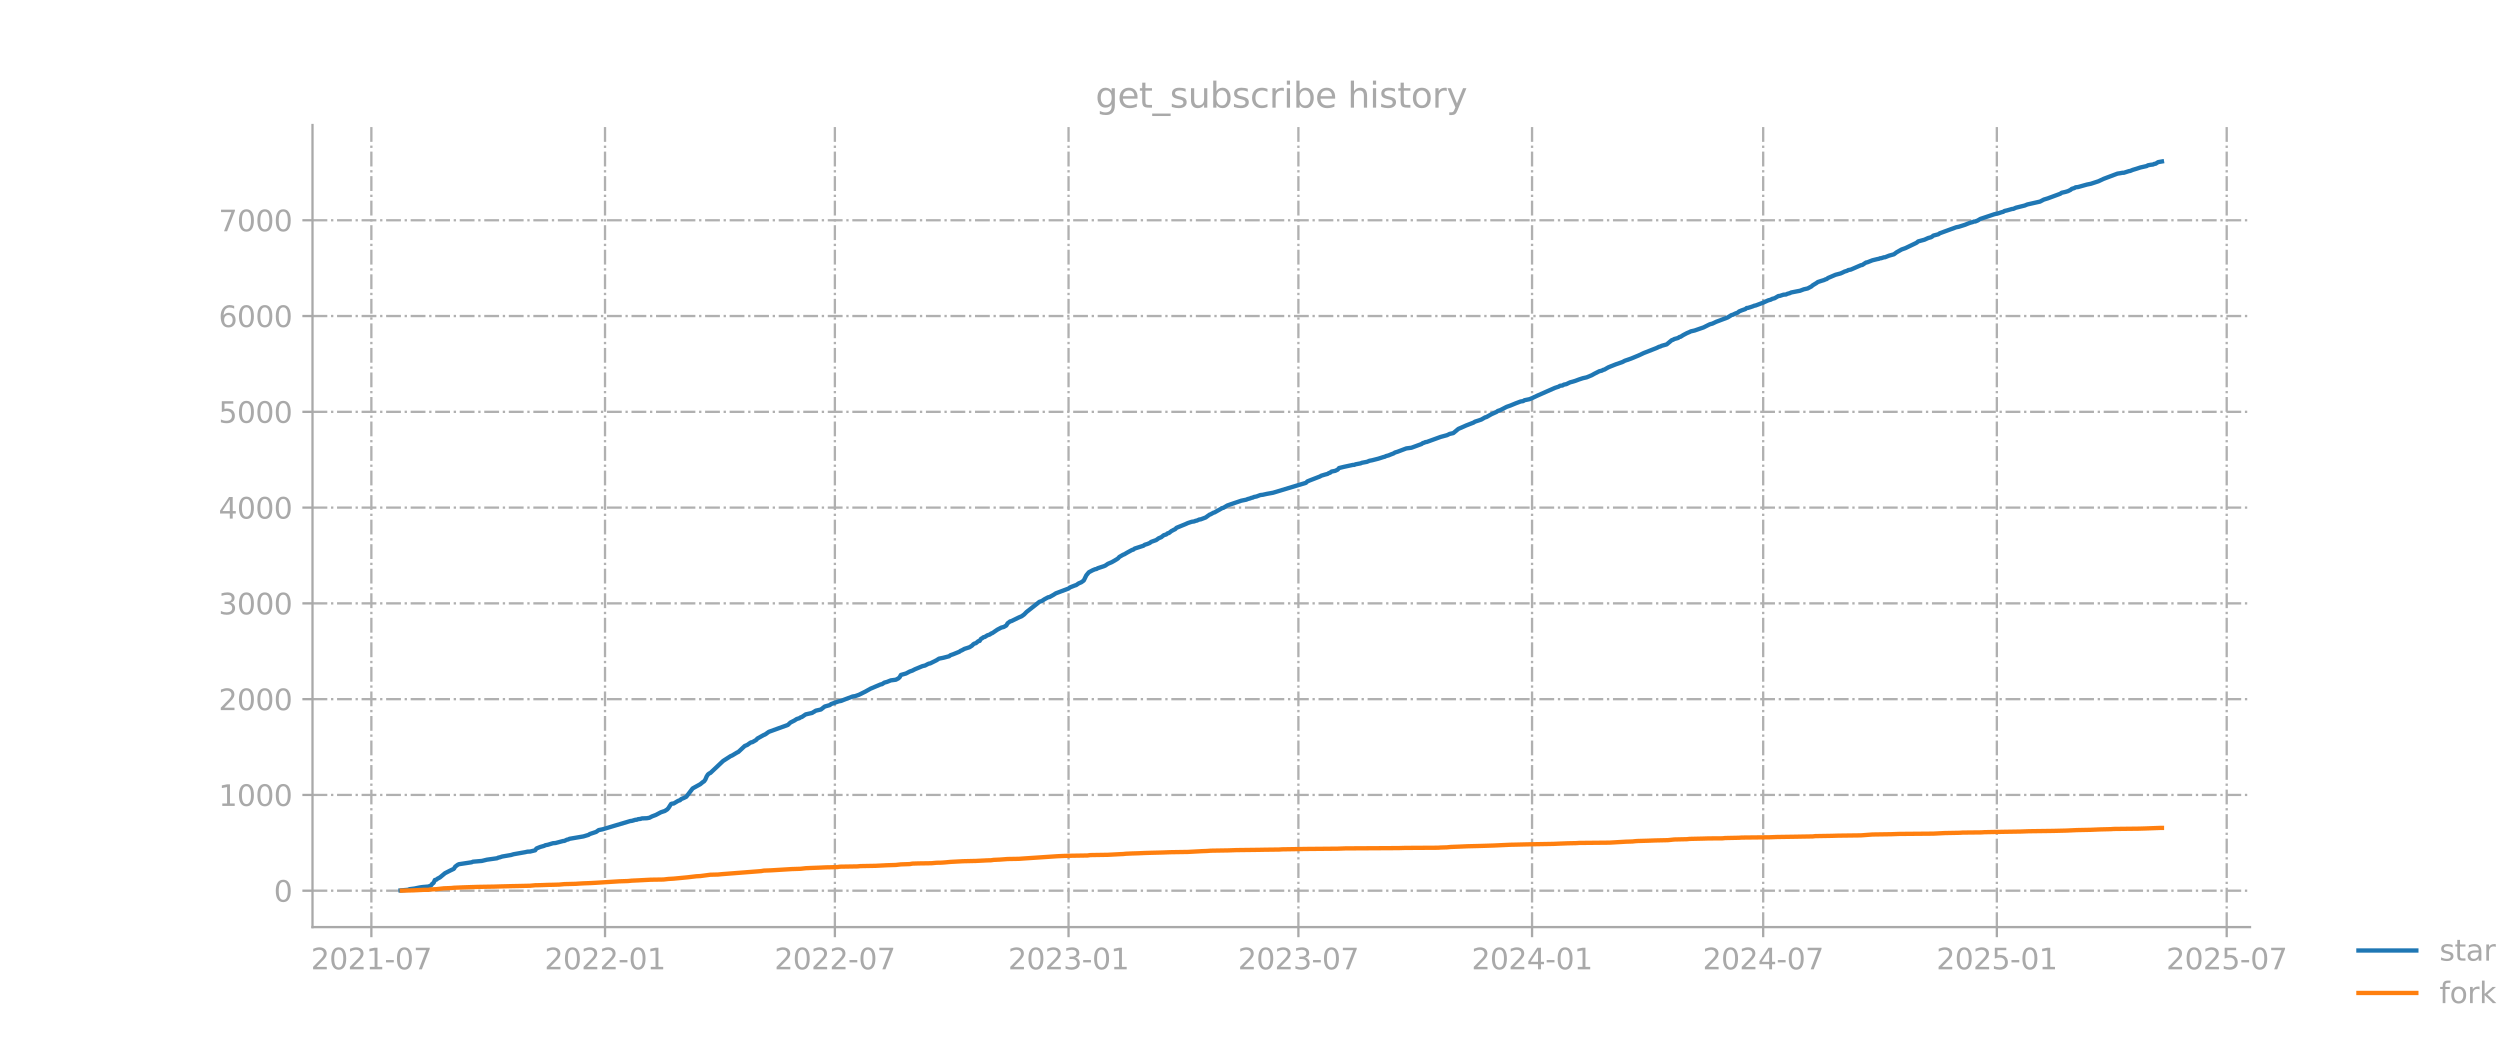 <?xml version="1.0" encoding="utf-8" standalone="no"?>
<!DOCTYPE svg PUBLIC "-//W3C//DTD SVG 1.1//EN"
  "http://www.w3.org/Graphics/SVG/1.1/DTD/svg11.dtd">
<svg xmlns:xlink="http://www.w3.org/1999/xlink" width="864pt" height="360pt" viewBox="0 0 864 360" xmlns="http://www.w3.org/2000/svg" version="1.1">
 <defs>
  <style type="text/css">*{stroke-linejoin: round; stroke-linecap: butt}</style>
 </defs>
 <g id="figure_1">
  <g id="patch_1">
   <path d="M 0 360 
L 864 360 
L 864 0 
L 0 0 
L 0 360 
z
" style="fill: none; opacity: 0"/>
  </g>
  <g id="axes_1">
   <g id="patch_2">
    <path d="M 108 320.4 
L 777.6 320.4 
L 777.6 43.2 
L 108 43.2 
L 108 320.4 
z
" style="fill: none; opacity: 0"/>
   </g>
   <g id="matplotlib.axis_1">
    <g id="xtick_1">
     <g id="line2d_1">
      <path d="M 128.342 320.4 
L 128.342 43.2 
" clip-path="url(#p9cd0c060b1)" style="fill: none; stroke-dasharray: 5.12,1.28,0.8,1.28; stroke-dashoffset: 0; stroke: #b0b0b0; stroke-width: 0.8"/>
     </g>
     <g id="line2d_2">
      <defs>
       <path id="m8b31030c8d" d="M 0 0 
L 0 3.5 
" style="stroke: #a9a9a9; stroke-width: 0.8"/>
      </defs>
      <g>
       <use xlink:href="#m8b31030c8d" x="128.342" y="320.4" style="fill: #a9a9a9; stroke: #a9a9a9; stroke-width: 0.8"/>
      </g>
     </g>
     <g id="text_1">
      <!-- 2021-07 -->
      <g style="fill: #a9a9a9" transform="translate(107.451 334.998) scale(0.1 -0.1)">
       <defs>
        <path id="DejaVuSans-32" d="M 1228 531 
L 3431 531 
L 3431 0 
L 469 0 
L 469 531 
Q 828 903 1448 1529 
Q 2069 2156 2228 2338 
Q 2531 2678 2651 2914 
Q 2772 3150 2772 3378 
Q 2772 3750 2511 3984 
Q 2250 4219 1831 4219 
Q 1534 4219 1204 4116 
Q 875 4013 500 3803 
L 500 4441 
Q 881 4594 1212 4672 
Q 1544 4750 1819 4750 
Q 2544 4750 2975 4387 
Q 3406 4025 3406 3419 
Q 3406 3131 3298 2873 
Q 3191 2616 2906 2266 
Q 2828 2175 2409 1742 
Q 1991 1309 1228 531 
z
" transform="scale(0.016)"/>
        <path id="DejaVuSans-30" d="M 2034 4250 
Q 1547 4250 1301 3770 
Q 1056 3291 1056 2328 
Q 1056 1369 1301 889 
Q 1547 409 2034 409 
Q 2525 409 2770 889 
Q 3016 1369 3016 2328 
Q 3016 3291 2770 3770 
Q 2525 4250 2034 4250 
z
M 2034 4750 
Q 2819 4750 3233 4129 
Q 3647 3509 3647 2328 
Q 3647 1150 3233 529 
Q 2819 -91 2034 -91 
Q 1250 -91 836 529 
Q 422 1150 422 2328 
Q 422 3509 836 4129 
Q 1250 4750 2034 4750 
z
" transform="scale(0.016)"/>
        <path id="DejaVuSans-31" d="M 794 531 
L 1825 531 
L 1825 4091 
L 703 3866 
L 703 4441 
L 1819 4666 
L 2450 4666 
L 2450 531 
L 3481 531 
L 3481 0 
L 794 0 
L 794 531 
z
" transform="scale(0.016)"/>
        <path id="DejaVuSans-2d" d="M 313 2009 
L 1997 2009 
L 1997 1497 
L 313 1497 
L 313 2009 
z
" transform="scale(0.016)"/>
        <path id="DejaVuSans-37" d="M 525 4666 
L 3525 4666 
L 3525 4397 
L 1831 0 
L 1172 0 
L 2766 4134 
L 525 4134 
L 525 4666 
z
" transform="scale(0.016)"/>
       </defs>
       <use xlink:href="#DejaVuSans-32"/>
       <use xlink:href="#DejaVuSans-30" transform="translate(63.623 0)"/>
       <use xlink:href="#DejaVuSans-32" transform="translate(127.246 0)"/>
       <use xlink:href="#DejaVuSans-31" transform="translate(190.869 0)"/>
       <use xlink:href="#DejaVuSans-2d" transform="translate(254.492 0)"/>
       <use xlink:href="#DejaVuSans-30" transform="translate(290.576 0)"/>
       <use xlink:href="#DejaVuSans-37" transform="translate(354.199 0)"/>
      </g>
     </g>
    </g>
    <g id="xtick_2">
     <g id="line2d_3">
      <path d="M 209.096 320.4 
L 209.096 43.2 
" clip-path="url(#p9cd0c060b1)" style="fill: none; stroke-dasharray: 5.12,1.28,0.8,1.28; stroke-dashoffset: 0; stroke: #b0b0b0; stroke-width: 0.8"/>
     </g>
     <g id="line2d_4">
      <g>
       <use xlink:href="#m8b31030c8d" x="209.096" y="320.4" style="fill: #a9a9a9; stroke: #a9a9a9; stroke-width: 0.8"/>
      </g>
     </g>
     <g id="text_2">
      <!-- 2022-01 -->
      <g style="fill: #a9a9a9" transform="translate(188.205 334.998) scale(0.1 -0.1)">
       <use xlink:href="#DejaVuSans-32"/>
       <use xlink:href="#DejaVuSans-30" transform="translate(63.623 0)"/>
       <use xlink:href="#DejaVuSans-32" transform="translate(127.246 0)"/>
       <use xlink:href="#DejaVuSans-32" transform="translate(190.869 0)"/>
       <use xlink:href="#DejaVuSans-2d" transform="translate(254.492 0)"/>
       <use xlink:href="#DejaVuSans-30" transform="translate(290.576 0)"/>
       <use xlink:href="#DejaVuSans-31" transform="translate(354.199 0)"/>
      </g>
     </g>
    </g>
    <g id="xtick_3">
     <g id="line2d_5">
      <path d="M 288.533 320.4 
L 288.533 43.2 
" clip-path="url(#p9cd0c060b1)" style="fill: none; stroke-dasharray: 5.12,1.28,0.8,1.28; stroke-dashoffset: 0; stroke: #b0b0b0; stroke-width: 0.8"/>
     </g>
     <g id="line2d_6">
      <g>
       <use xlink:href="#m8b31030c8d" x="288.533" y="320.4" style="fill: #a9a9a9; stroke: #a9a9a9; stroke-width: 0.8"/>
      </g>
     </g>
     <g id="text_3">
      <!-- 2022-07 -->
      <g style="fill: #a9a9a9" transform="translate(267.642 334.998) scale(0.1 -0.1)">
       <use xlink:href="#DejaVuSans-32"/>
       <use xlink:href="#DejaVuSans-30" transform="translate(63.623 0)"/>
       <use xlink:href="#DejaVuSans-32" transform="translate(127.246 0)"/>
       <use xlink:href="#DejaVuSans-32" transform="translate(190.869 0)"/>
       <use xlink:href="#DejaVuSans-2d" transform="translate(254.492 0)"/>
       <use xlink:href="#DejaVuSans-30" transform="translate(290.576 0)"/>
       <use xlink:href="#DejaVuSans-37" transform="translate(354.199 0)"/>
      </g>
     </g>
    </g>
    <g id="xtick_4">
     <g id="line2d_7">
      <path d="M 369.288 320.4 
L 369.288 43.2 
" clip-path="url(#p9cd0c060b1)" style="fill: none; stroke-dasharray: 5.12,1.28,0.8,1.28; stroke-dashoffset: 0; stroke: #b0b0b0; stroke-width: 0.8"/>
     </g>
     <g id="line2d_8">
      <g>
       <use xlink:href="#m8b31030c8d" x="369.288" y="320.4" style="fill: #a9a9a9; stroke: #a9a9a9; stroke-width: 0.8"/>
      </g>
     </g>
     <g id="text_4">
      <!-- 2023-01 -->
      <g style="fill: #a9a9a9" transform="translate(348.396 334.998) scale(0.1 -0.1)">
       <defs>
        <path id="DejaVuSans-33" d="M 2597 2516 
Q 3050 2419 3304 2112 
Q 3559 1806 3559 1356 
Q 3559 666 3084 287 
Q 2609 -91 1734 -91 
Q 1441 -91 1130 -33 
Q 819 25 488 141 
L 488 750 
Q 750 597 1062 519 
Q 1375 441 1716 441 
Q 2309 441 2620 675 
Q 2931 909 2931 1356 
Q 2931 1769 2642 2001 
Q 2353 2234 1838 2234 
L 1294 2234 
L 1294 2753 
L 1863 2753 
Q 2328 2753 2575 2939 
Q 2822 3125 2822 3475 
Q 2822 3834 2567 4026 
Q 2313 4219 1838 4219 
Q 1578 4219 1281 4162 
Q 984 4106 628 3988 
L 628 4550 
Q 988 4650 1302 4700 
Q 1616 4750 1894 4750 
Q 2613 4750 3031 4423 
Q 3450 4097 3450 3541 
Q 3450 3153 3228 2886 
Q 3006 2619 2597 2516 
z
" transform="scale(0.016)"/>
       </defs>
       <use xlink:href="#DejaVuSans-32"/>
       <use xlink:href="#DejaVuSans-30" transform="translate(63.623 0)"/>
       <use xlink:href="#DejaVuSans-32" transform="translate(127.246 0)"/>
       <use xlink:href="#DejaVuSans-33" transform="translate(190.869 0)"/>
       <use xlink:href="#DejaVuSans-2d" transform="translate(254.492 0)"/>
       <use xlink:href="#DejaVuSans-30" transform="translate(290.576 0)"/>
       <use xlink:href="#DejaVuSans-31" transform="translate(354.199 0)"/>
      </g>
     </g>
    </g>
    <g id="xtick_5">
     <g id="line2d_9">
      <path d="M 448.725 320.4 
L 448.725 43.2 
" clip-path="url(#p9cd0c060b1)" style="fill: none; stroke-dasharray: 5.12,1.28,0.8,1.28; stroke-dashoffset: 0; stroke: #b0b0b0; stroke-width: 0.8"/>
     </g>
     <g id="line2d_10">
      <g>
       <use xlink:href="#m8b31030c8d" x="448.725" y="320.4" style="fill: #a9a9a9; stroke: #a9a9a9; stroke-width: 0.8"/>
      </g>
     </g>
     <g id="text_5">
      <!-- 2023-07 -->
      <g style="fill: #a9a9a9" transform="translate(427.833 334.998) scale(0.1 -0.1)">
       <use xlink:href="#DejaVuSans-32"/>
       <use xlink:href="#DejaVuSans-30" transform="translate(63.623 0)"/>
       <use xlink:href="#DejaVuSans-32" transform="translate(127.246 0)"/>
       <use xlink:href="#DejaVuSans-33" transform="translate(190.869 0)"/>
       <use xlink:href="#DejaVuSans-2d" transform="translate(254.492 0)"/>
       <use xlink:href="#DejaVuSans-30" transform="translate(290.576 0)"/>
       <use xlink:href="#DejaVuSans-37" transform="translate(354.199 0)"/>
      </g>
     </g>
    </g>
    <g id="xtick_6">
     <g id="line2d_11">
      <path d="M 529.479 320.4 
L 529.479 43.2 
" clip-path="url(#p9cd0c060b1)" style="fill: none; stroke-dasharray: 5.12,1.28,0.8,1.28; stroke-dashoffset: 0; stroke: #b0b0b0; stroke-width: 0.8"/>
     </g>
     <g id="line2d_12">
      <g>
       <use xlink:href="#m8b31030c8d" x="529.479" y="320.4" style="fill: #a9a9a9; stroke: #a9a9a9; stroke-width: 0.8"/>
      </g>
     </g>
     <g id="text_6">
      <!-- 2024-01 -->
      <g style="fill: #a9a9a9" transform="translate(508.587 334.998) scale(0.1 -0.1)">
       <defs>
        <path id="DejaVuSans-34" d="M 2419 4116 
L 825 1625 
L 2419 1625 
L 2419 4116 
z
M 2253 4666 
L 3047 4666 
L 3047 1625 
L 3713 1625 
L 3713 1100 
L 3047 1100 
L 3047 0 
L 2419 0 
L 2419 1100 
L 313 1100 
L 313 1709 
L 2253 4666 
z
" transform="scale(0.016)"/>
       </defs>
       <use xlink:href="#DejaVuSans-32"/>
       <use xlink:href="#DejaVuSans-30" transform="translate(63.623 0)"/>
       <use xlink:href="#DejaVuSans-32" transform="translate(127.246 0)"/>
       <use xlink:href="#DejaVuSans-34" transform="translate(190.869 0)"/>
       <use xlink:href="#DejaVuSans-2d" transform="translate(254.492 0)"/>
       <use xlink:href="#DejaVuSans-30" transform="translate(290.576 0)"/>
       <use xlink:href="#DejaVuSans-31" transform="translate(354.199 0)"/>
      </g>
     </g>
    </g>
    <g id="xtick_7">
     <g id="line2d_13">
      <path d="M 609.355 320.4 
L 609.355 43.2 
" clip-path="url(#p9cd0c060b1)" style="fill: none; stroke-dasharray: 5.12,1.28,0.8,1.28; stroke-dashoffset: 0; stroke: #b0b0b0; stroke-width: 0.8"/>
     </g>
     <g id="line2d_14">
      <g>
       <use xlink:href="#m8b31030c8d" x="609.355" y="320.4" style="fill: #a9a9a9; stroke: #a9a9a9; stroke-width: 0.8"/>
      </g>
     </g>
     <g id="text_7">
      <!-- 2024-07 -->
      <g style="fill: #a9a9a9" transform="translate(588.464 334.998) scale(0.1 -0.1)">
       <use xlink:href="#DejaVuSans-32"/>
       <use xlink:href="#DejaVuSans-30" transform="translate(63.623 0)"/>
       <use xlink:href="#DejaVuSans-32" transform="translate(127.246 0)"/>
       <use xlink:href="#DejaVuSans-34" transform="translate(190.869 0)"/>
       <use xlink:href="#DejaVuSans-2d" transform="translate(254.492 0)"/>
       <use xlink:href="#DejaVuSans-30" transform="translate(290.576 0)"/>
       <use xlink:href="#DejaVuSans-37" transform="translate(354.199 0)"/>
      </g>
     </g>
    </g>
    <g id="xtick_8">
     <g id="line2d_15">
      <path d="M 690.109 320.4 
L 690.109 43.2 
" clip-path="url(#p9cd0c060b1)" style="fill: none; stroke-dasharray: 5.12,1.28,0.8,1.28; stroke-dashoffset: 0; stroke: #b0b0b0; stroke-width: 0.8"/>
     </g>
     <g id="line2d_16">
      <g>
       <use xlink:href="#m8b31030c8d" x="690.109" y="320.4" style="fill: #a9a9a9; stroke: #a9a9a9; stroke-width: 0.8"/>
      </g>
     </g>
     <g id="text_8">
      <!-- 2025-01 -->
      <g style="fill: #a9a9a9" transform="translate(669.218 334.998) scale(0.1 -0.1)">
       <defs>
        <path id="DejaVuSans-35" d="M 691 4666 
L 3169 4666 
L 3169 4134 
L 1269 4134 
L 1269 2991 
Q 1406 3038 1543 3061 
Q 1681 3084 1819 3084 
Q 2600 3084 3056 2656 
Q 3513 2228 3513 1497 
Q 3513 744 3044 326 
Q 2575 -91 1722 -91 
Q 1428 -91 1123 -41 
Q 819 9 494 109 
L 494 744 
Q 775 591 1075 516 
Q 1375 441 1709 441 
Q 2250 441 2565 725 
Q 2881 1009 2881 1497 
Q 2881 1984 2565 2268 
Q 2250 2553 1709 2553 
Q 1456 2553 1204 2497 
Q 953 2441 691 2322 
L 691 4666 
z
" transform="scale(0.016)"/>
       </defs>
       <use xlink:href="#DejaVuSans-32"/>
       <use xlink:href="#DejaVuSans-30" transform="translate(63.623 0)"/>
       <use xlink:href="#DejaVuSans-32" transform="translate(127.246 0)"/>
       <use xlink:href="#DejaVuSans-35" transform="translate(190.869 0)"/>
       <use xlink:href="#DejaVuSans-2d" transform="translate(254.492 0)"/>
       <use xlink:href="#DejaVuSans-30" transform="translate(290.576 0)"/>
       <use xlink:href="#DejaVuSans-31" transform="translate(354.199 0)"/>
      </g>
     </g>
    </g>
    <g id="xtick_9">
     <g id="line2d_17">
      <path d="M 769.547 320.4 
L 769.547 43.2 
" clip-path="url(#p9cd0c060b1)" style="fill: none; stroke-dasharray: 5.12,1.28,0.8,1.28; stroke-dashoffset: 0; stroke: #b0b0b0; stroke-width: 0.8"/>
     </g>
     <g id="line2d_18">
      <g>
       <use xlink:href="#m8b31030c8d" x="769.547" y="320.4" style="fill: #a9a9a9; stroke: #a9a9a9; stroke-width: 0.8"/>
      </g>
     </g>
     <g id="text_9">
      <!-- 2025-07 -->
      <g style="fill: #a9a9a9" transform="translate(748.655 334.998) scale(0.1 -0.1)">
       <use xlink:href="#DejaVuSans-32"/>
       <use xlink:href="#DejaVuSans-30" transform="translate(63.623 0)"/>
       <use xlink:href="#DejaVuSans-32" transform="translate(127.246 0)"/>
       <use xlink:href="#DejaVuSans-35" transform="translate(190.869 0)"/>
       <use xlink:href="#DejaVuSans-2d" transform="translate(254.492 0)"/>
       <use xlink:href="#DejaVuSans-30" transform="translate(290.576 0)"/>
       <use xlink:href="#DejaVuSans-37" transform="translate(354.199 0)"/>
      </g>
     </g>
    </g>
   </g>
   <g id="matplotlib.axis_2">
    <g id="ytick_1">
     <g id="line2d_19">
      <path d="M 108 307.833 
L 777.6 307.833 
" clip-path="url(#p9cd0c060b1)" style="fill: none; stroke-dasharray: 5.12,1.28,0.8,1.28; stroke-dashoffset: 0; stroke: #b0b0b0; stroke-width: 0.8"/>
     </g>
     <g id="line2d_20">
      <defs>
       <path id="mabd24a8a4d" d="M 0 0 
L -3.5 0 
" style="stroke: #a9a9a9; stroke-width: 0.8"/>
      </defs>
      <g>
       <use xlink:href="#mabd24a8a4d" x="108" y="307.833" style="fill: #a9a9a9; stroke: #a9a9a9; stroke-width: 0.8"/>
      </g>
     </g>
     <g id="text_10">
      <!-- 0 -->
      <g style="fill: #a9a9a9" transform="translate(94.638 311.632) scale(0.1 -0.1)">
       <use xlink:href="#DejaVuSans-30"/>
      </g>
     </g>
    </g>
    <g id="ytick_2">
     <g id="line2d_21">
      <path d="M 108 274.732 
L 777.6 274.732 
" clip-path="url(#p9cd0c060b1)" style="fill: none; stroke-dasharray: 5.12,1.28,0.8,1.28; stroke-dashoffset: 0; stroke: #b0b0b0; stroke-width: 0.8"/>
     </g>
     <g id="line2d_22">
      <g>
       <use xlink:href="#mabd24a8a4d" x="108" y="274.732" style="fill: #a9a9a9; stroke: #a9a9a9; stroke-width: 0.8"/>
      </g>
     </g>
     <g id="text_11">
      <!-- 1000 -->
      <g style="fill: #a9a9a9" transform="translate(75.55 278.531) scale(0.1 -0.1)">
       <use xlink:href="#DejaVuSans-31"/>
       <use xlink:href="#DejaVuSans-30" transform="translate(63.623 0)"/>
       <use xlink:href="#DejaVuSans-30" transform="translate(127.246 0)"/>
       <use xlink:href="#DejaVuSans-30" transform="translate(190.869 0)"/>
      </g>
     </g>
    </g>
    <g id="ytick_3">
     <g id="line2d_23">
      <path d="M 108 241.631 
L 777.6 241.631 
" clip-path="url(#p9cd0c060b1)" style="fill: none; stroke-dasharray: 5.12,1.28,0.8,1.28; stroke-dashoffset: 0; stroke: #b0b0b0; stroke-width: 0.8"/>
     </g>
     <g id="line2d_24">
      <g>
       <use xlink:href="#mabd24a8a4d" x="108" y="241.631" style="fill: #a9a9a9; stroke: #a9a9a9; stroke-width: 0.8"/>
      </g>
     </g>
     <g id="text_12">
      <!-- 2000 -->
      <g style="fill: #a9a9a9" transform="translate(75.55 245.43) scale(0.1 -0.1)">
       <use xlink:href="#DejaVuSans-32"/>
       <use xlink:href="#DejaVuSans-30" transform="translate(63.623 0)"/>
       <use xlink:href="#DejaVuSans-30" transform="translate(127.246 0)"/>
       <use xlink:href="#DejaVuSans-30" transform="translate(190.869 0)"/>
      </g>
     </g>
    </g>
    <g id="ytick_4">
     <g id="line2d_25">
      <path d="M 108 208.529 
L 777.6 208.529 
" clip-path="url(#p9cd0c060b1)" style="fill: none; stroke-dasharray: 5.12,1.28,0.8,1.28; stroke-dashoffset: 0; stroke: #b0b0b0; stroke-width: 0.8"/>
     </g>
     <g id="line2d_26">
      <g>
       <use xlink:href="#mabd24a8a4d" x="108" y="208.529" style="fill: #a9a9a9; stroke: #a9a9a9; stroke-width: 0.8"/>
      </g>
     </g>
     <g id="text_13">
      <!-- 3000 -->
      <g style="fill: #a9a9a9" transform="translate(75.55 212.328) scale(0.1 -0.1)">
       <use xlink:href="#DejaVuSans-33"/>
       <use xlink:href="#DejaVuSans-30" transform="translate(63.623 0)"/>
       <use xlink:href="#DejaVuSans-30" transform="translate(127.246 0)"/>
       <use xlink:href="#DejaVuSans-30" transform="translate(190.869 0)"/>
      </g>
     </g>
    </g>
    <g id="ytick_5">
     <g id="line2d_27">
      <path d="M 108 175.428 
L 777.6 175.428 
" clip-path="url(#p9cd0c060b1)" style="fill: none; stroke-dasharray: 5.12,1.28,0.8,1.28; stroke-dashoffset: 0; stroke: #b0b0b0; stroke-width: 0.8"/>
     </g>
     <g id="line2d_28">
      <g>
       <use xlink:href="#mabd24a8a4d" x="108" y="175.428" style="fill: #a9a9a9; stroke: #a9a9a9; stroke-width: 0.8"/>
      </g>
     </g>
     <g id="text_14">
      <!-- 4000 -->
      <g style="fill: #a9a9a9" transform="translate(75.55 179.227) scale(0.1 -0.1)">
       <use xlink:href="#DejaVuSans-34"/>
       <use xlink:href="#DejaVuSans-30" transform="translate(63.623 0)"/>
       <use xlink:href="#DejaVuSans-30" transform="translate(127.246 0)"/>
       <use xlink:href="#DejaVuSans-30" transform="translate(190.869 0)"/>
      </g>
     </g>
    </g>
    <g id="ytick_6">
     <g id="line2d_29">
      <path d="M 108 142.327 
L 777.6 142.327 
" clip-path="url(#p9cd0c060b1)" style="fill: none; stroke-dasharray: 5.12,1.28,0.8,1.28; stroke-dashoffset: 0; stroke: #b0b0b0; stroke-width: 0.8"/>
     </g>
     <g id="line2d_30">
      <g>
       <use xlink:href="#mabd24a8a4d" x="108" y="142.327" style="fill: #a9a9a9; stroke: #a9a9a9; stroke-width: 0.8"/>
      </g>
     </g>
     <g id="text_15">
      <!-- 5000 -->
      <g style="fill: #a9a9a9" transform="translate(75.55 146.126) scale(0.1 -0.1)">
       <use xlink:href="#DejaVuSans-35"/>
       <use xlink:href="#DejaVuSans-30" transform="translate(63.623 0)"/>
       <use xlink:href="#DejaVuSans-30" transform="translate(127.246 0)"/>
       <use xlink:href="#DejaVuSans-30" transform="translate(190.869 0)"/>
      </g>
     </g>
    </g>
    <g id="ytick_7">
     <g id="line2d_31">
      <path d="M 108 109.225 
L 777.6 109.225 
" clip-path="url(#p9cd0c060b1)" style="fill: none; stroke-dasharray: 5.12,1.28,0.8,1.28; stroke-dashoffset: 0; stroke: #b0b0b0; stroke-width: 0.8"/>
     </g>
     <g id="line2d_32">
      <g>
       <use xlink:href="#mabd24a8a4d" x="108" y="109.225" style="fill: #a9a9a9; stroke: #a9a9a9; stroke-width: 0.8"/>
      </g>
     </g>
     <g id="text_16">
      <!-- 6000 -->
      <g style="fill: #a9a9a9" transform="translate(75.55 113.025) scale(0.1 -0.1)">
       <defs>
        <path id="DejaVuSans-36" d="M 2113 2584 
Q 1688 2584 1439 2293 
Q 1191 2003 1191 1497 
Q 1191 994 1439 701 
Q 1688 409 2113 409 
Q 2538 409 2786 701 
Q 3034 994 3034 1497 
Q 3034 2003 2786 2293 
Q 2538 2584 2113 2584 
z
M 3366 4563 
L 3366 3988 
Q 3128 4100 2886 4159 
Q 2644 4219 2406 4219 
Q 1781 4219 1451 3797 
Q 1122 3375 1075 2522 
Q 1259 2794 1537 2939 
Q 1816 3084 2150 3084 
Q 2853 3084 3261 2657 
Q 3669 2231 3669 1497 
Q 3669 778 3244 343 
Q 2819 -91 2113 -91 
Q 1303 -91 875 529 
Q 447 1150 447 2328 
Q 447 3434 972 4092 
Q 1497 4750 2381 4750 
Q 2619 4750 2861 4703 
Q 3103 4656 3366 4563 
z
" transform="scale(0.016)"/>
       </defs>
       <use xlink:href="#DejaVuSans-36"/>
       <use xlink:href="#DejaVuSans-30" transform="translate(63.623 0)"/>
       <use xlink:href="#DejaVuSans-30" transform="translate(127.246 0)"/>
       <use xlink:href="#DejaVuSans-30" transform="translate(190.869 0)"/>
      </g>
     </g>
    </g>
    <g id="ytick_8">
     <g id="line2d_33">
      <path d="M 108 76.124 
L 777.6 76.124 
" clip-path="url(#p9cd0c060b1)" style="fill: none; stroke-dasharray: 5.12,1.28,0.8,1.28; stroke-dashoffset: 0; stroke: #b0b0b0; stroke-width: 0.8"/>
     </g>
     <g id="line2d_34">
      <g>
       <use xlink:href="#mabd24a8a4d" x="108" y="76.124" style="fill: #a9a9a9; stroke: #a9a9a9; stroke-width: 0.8"/>
      </g>
     </g>
     <g id="text_17">
      <!-- 7000 -->
      <g style="fill: #a9a9a9" transform="translate(75.55 79.923) scale(0.1 -0.1)">
       <use xlink:href="#DejaVuSans-37"/>
       <use xlink:href="#DejaVuSans-30" transform="translate(63.623 0)"/>
       <use xlink:href="#DejaVuSans-30" transform="translate(127.246 0)"/>
       <use xlink:href="#DejaVuSans-30" transform="translate(190.869 0)"/>
      </g>
     </g>
    </g>
   </g>
   <g id="line2d_35">
    <path d="M 138.436 307.734 
L 141.07 307.502 
L 141.509 307.303 
L 143.264 307.072 
L 145.02 306.708 
L 145.897 306.575 
L 148.092 306.377 
L 148.969 306.013 
L 149.408 305.417 
L 149.847 305.119 
L 150.286 304.126 
L 150.725 304.06 
L 151.164 303.695 
L 152.042 303.232 
L 153.797 301.776 
L 155.553 300.882 
L 156.869 300.253 
L 157.308 299.525 
L 158.186 298.863 
L 158.625 298.664 
L 163.014 298.002 
L 163.453 297.803 
L 166.525 297.539 
L 168.28 297.108 
L 171.791 296.612 
L 172.23 296.38 
L 172.669 296.314 
L 173.547 296.016 
L 176.619 295.486 
L 177.497 295.222 
L 181.447 294.526 
L 182.324 294.328 
L 183.202 294.295 
L 184.958 293.864 
L 185.397 293.235 
L 186.713 292.706 
L 188.03 292.342 
L 188.469 292.11 
L 189.347 291.944 
L 191.102 291.415 
L 191.98 291.349 
L 192.858 291.117 
L 194.613 290.654 
L 195.052 290.62 
L 195.93 290.19 
L 196.369 290.124 
L 196.807 289.892 
L 201.635 289.065 
L 203.391 288.535 
L 203.83 288.237 
L 206.024 287.509 
L 206.902 286.88 
L 208.218 286.615 
L 217.874 283.735 
L 218.313 283.702 
L 219.629 283.305 
L 220.068 283.305 
L 220.507 283.106 
L 221.385 283.007 
L 221.824 282.842 
L 223.579 282.775 
L 224.457 282.61 
L 225.335 282.147 
L 226.651 281.65 
L 227.529 281.187 
L 228.407 280.723 
L 229.285 280.425 
L 229.724 280.293 
L 230.601 279.73 
L 231.04 279.234 
L 231.918 277.843 
L 232.357 277.711 
L 232.796 277.711 
L 234.112 276.917 
L 234.551 276.685 
L 234.99 276.585 
L 235.429 276.155 
L 236.307 275.791 
L 237.184 275.361 
L 239.379 272.481 
L 242.012 271.024 
L 242.89 270.296 
L 243.329 270.031 
L 243.768 269.403 
L 244.207 268.376 
L 244.645 267.681 
L 245.084 267.317 
L 245.523 267.119 
L 249.034 263.808 
L 249.912 262.981 
L 252.545 261.293 
L 252.984 261.127 
L 254.74 260.068 
L 255.179 259.869 
L 257.373 257.817 
L 258.251 257.453 
L 259.129 256.824 
L 259.567 256.559 
L 260.006 256.493 
L 261.323 255.732 
L 261.762 255.235 
L 263.956 254.01 
L 264.395 253.845 
L 265.712 252.918 
L 272.295 250.535 
L 273.173 249.707 
L 274.489 249.045 
L 275.367 248.483 
L 276.245 248.218 
L 276.684 247.92 
L 277.123 247.787 
L 278.439 246.894 
L 280.634 246.397 
L 281.95 245.603 
L 283.267 245.305 
L 283.706 245.205 
L 285.022 244.179 
L 286.778 243.683 
L 287.217 243.319 
L 289.85 242.392 
L 290.728 242.226 
L 291.606 241.862 
L 294.678 240.704 
L 295.556 240.571 
L 296.872 240.108 
L 299.067 239.016 
L 300.822 238.023 
L 304.333 236.533 
L 304.772 236.467 
L 305.65 235.904 
L 306.528 235.672 
L 307.844 235.143 
L 309.6 234.911 
L 310.478 234.448 
L 310.916 234.05 
L 311.355 233.256 
L 313.111 232.759 
L 314.427 232.064 
L 315.305 231.766 
L 316.183 231.303 
L 318.816 230.211 
L 319.694 230.012 
L 320.572 229.549 
L 321.011 229.35 
L 321.45 229.284 
L 323.644 228.191 
L 324.522 227.629 
L 325.838 227.364 
L 328.033 226.801 
L 328.472 226.437 
L 329.349 226.139 
L 331.544 225.245 
L 331.983 224.914 
L 332.422 224.749 
L 333.299 224.252 
L 335.055 223.69 
L 335.933 223.127 
L 336.371 222.664 
L 336.81 222.399 
L 337.249 222.299 
L 338.127 221.571 
L 338.566 221.505 
L 339.005 220.777 
L 339.444 220.578 
L 339.883 220.214 
L 340.321 220.148 
L 341.199 219.585 
L 342.077 219.287 
L 342.516 218.956 
L 342.955 218.791 
L 344.71 217.599 
L 346.027 216.904 
L 346.905 216.672 
L 347.782 216.176 
L 348.221 215.414 
L 349.099 214.752 
L 349.538 214.653 
L 352.171 213.362 
L 353.049 212.998 
L 353.927 212.369 
L 354.804 211.475 
L 358.754 208.364 
L 359.193 208 
L 360.071 207.702 
L 360.949 207.106 
L 362.265 206.411 
L 362.704 206.345 
L 364.021 205.616 
L 364.899 205.054 
L 369.288 203.399 
L 369.726 203.034 
L 371.482 202.339 
L 371.921 202.207 
L 372.799 201.611 
L 373.676 201.247 
L 374.554 200.618 
L 375.432 198.831 
L 376.31 197.771 
L 377.626 197.076 
L 378.504 196.712 
L 378.943 196.646 
L 379.382 196.381 
L 381.576 195.653 
L 382.015 195.454 
L 382.893 194.858 
L 384.209 194.296 
L 385.087 193.799 
L 385.965 193.27 
L 386.404 192.972 
L 386.843 192.475 
L 388.159 191.714 
L 388.598 191.548 
L 389.476 191.019 
L 391.232 190.059 
L 391.67 189.959 
L 392.109 189.595 
L 395.181 188.602 
L 395.62 188.271 
L 396.498 188.006 
L 397.376 187.642 
L 397.815 187.278 
L 399.57 186.649 
L 400.448 186.02 
L 401.326 185.656 
L 402.204 184.961 
L 403.081 184.696 
L 403.52 184.299 
L 403.959 184.233 
L 404.837 183.538 
L 405.715 183.074 
L 406.153 182.876 
L 406.592 182.412 
L 409.665 181.155 
L 410.542 180.757 
L 411.859 180.327 
L 412.737 180.195 
L 413.176 179.996 
L 413.614 179.93 
L 414.492 179.533 
L 414.931 179.499 
L 416.687 178.837 
L 418.003 177.877 
L 418.442 177.712 
L 419.32 177.215 
L 419.759 177.083 
L 422.392 175.594 
L 422.831 175.494 
L 424.148 174.7 
L 425.464 174.236 
L 426.342 173.938 
L 428.098 173.343 
L 428.975 173.045 
L 430.731 172.681 
L 431.17 172.482 
L 432.047 172.25 
L 432.486 172.052 
L 432.925 171.985 
L 433.364 171.754 
L 434.242 171.588 
L 435.558 171.092 
L 436.436 170.992 
L 437.753 170.695 
L 439.947 170.297 
L 451.358 166.855 
L 451.797 166.391 
L 452.675 166.027 
L 456.186 164.67 
L 456.625 164.405 
L 457.941 164.008 
L 458.819 163.776 
L 459.258 163.478 
L 459.697 163.379 
L 460.136 162.982 
L 461.452 162.717 
L 462.33 162.287 
L 462.769 161.757 
L 464.525 161.327 
L 467.597 160.665 
L 468.036 160.665 
L 468.475 160.466 
L 470.23 160.135 
L 470.669 159.937 
L 472.424 159.606 
L 473.302 159.241 
L 474.18 159.076 
L 476.374 158.513 
L 478.13 157.951 
L 478.569 157.851 
L 479.008 157.62 
L 479.885 157.388 
L 480.763 157.024 
L 481.641 156.693 
L 482.08 156.395 
L 482.958 156.13 
L 486.03 154.971 
L 487.785 154.74 
L 491.296 153.449 
L 491.735 153.118 
L 492.174 153.018 
L 492.613 152.787 
L 493.052 152.754 
L 497.88 150.999 
L 500.074 150.403 
L 500.952 149.973 
L 502.268 149.675 
L 504.024 148.219 
L 505.779 147.457 
L 506.657 147.06 
L 509.29 146.034 
L 509.729 145.736 
L 511.924 145.008 
L 513.24 144.247 
L 513.679 144.147 
L 515.435 143.154 
L 517.19 142.36 
L 517.629 142.029 
L 518.507 141.731 
L 520.701 140.605 
L 522.018 140.142 
L 523.773 139.414 
L 525.09 138.917 
L 525.529 138.752 
L 526.407 138.619 
L 526.846 138.321 
L 528.601 137.957 
L 529.479 137.593 
L 531.234 136.766 
L 537.379 134.051 
L 538.695 133.621 
L 539.134 133.323 
L 540.012 133.224 
L 540.451 132.926 
L 541.329 132.76 
L 542.206 132.33 
L 542.645 132.132 
L 543.523 131.9 
L 544.401 131.635 
L 545.717 131.138 
L 547.034 130.708 
L 548.351 130.41 
L 550.106 129.682 
L 550.984 129.186 
L 552.74 128.292 
L 553.617 128.093 
L 554.056 127.828 
L 554.495 127.729 
L 555.812 126.968 
L 556.689 126.604 
L 558.445 125.908 
L 560.639 125.147 
L 561.517 124.684 
L 563.712 123.922 
L 566.345 122.83 
L 568.1 122.003 
L 572.489 120.281 
L 573.367 119.851 
L 573.806 119.752 
L 574.245 119.52 
L 576 119.023 
L 577.756 117.567 
L 578.195 117.435 
L 578.634 117.17 
L 579.95 116.806 
L 580.389 116.475 
L 580.828 116.375 
L 581.706 115.813 
L 583.022 115.117 
L 583.9 114.753 
L 584.339 114.522 
L 585.656 114.224 
L 587.85 113.462 
L 588.728 113.165 
L 590.044 112.502 
L 590.922 112.072 
L 591.8 111.84 
L 593.117 111.212 
L 597.067 109.722 
L 598.383 108.894 
L 598.822 108.795 
L 599.7 108.365 
L 600.578 108.034 
L 601.016 107.637 
L 601.894 107.272 
L 603.211 106.809 
L 603.65 106.445 
L 604.089 106.412 
L 604.966 106.147 
L 605.844 105.849 
L 606.283 105.651 
L 606.722 105.584 
L 608.039 105.088 
L 609.355 104.591 
L 611.111 103.797 
L 611.988 103.565 
L 612.427 103.3 
L 613.305 103.069 
L 614.622 102.307 
L 615.061 102.274 
L 616.377 101.844 
L 617.255 101.778 
L 617.694 101.546 
L 618.572 101.314 
L 619.011 101.083 
L 621.205 100.652 
L 622.083 100.487 
L 623.399 99.99 
L 624.716 99.692 
L 626.033 98.997 
L 626.471 98.6 
L 627.788 97.806 
L 628.227 97.475 
L 629.544 97.044 
L 630.421 96.779 
L 630.86 96.548 
L 631.299 96.448 
L 631.738 96.084 
L 634.371 94.959 
L 636.127 94.495 
L 637.005 94.098 
L 637.444 93.866 
L 638.321 93.602 
L 638.76 93.337 
L 639.638 93.171 
L 643.149 91.649 
L 643.588 91.582 
L 644.904 90.722 
L 645.343 90.656 
L 647.099 89.961 
L 648.854 89.53 
L 649.293 89.464 
L 649.732 89.265 
L 650.171 89.232 
L 651.049 88.934 
L 651.488 88.901 
L 652.804 88.372 
L 654.56 87.875 
L 655.438 87.213 
L 657.193 86.22 
L 658.51 85.757 
L 662.021 84.068 
L 662.46 83.837 
L 662.899 83.44 
L 665.093 82.844 
L 666.41 82.248 
L 667.287 82.016 
L 667.726 81.784 
L 668.165 81.42 
L 669.921 80.957 
L 670.36 80.626 
L 676.065 78.541 
L 676.943 78.375 
L 679.137 77.68 
L 680.015 77.316 
L 680.893 76.985 
L 681.77 76.753 
L 682.209 76.554 
L 682.648 76.554 
L 683.526 76.19 
L 684.404 75.661 
L 687.476 74.635 
L 689.231 74.039 
L 690.548 73.741 
L 691.865 73.311 
L 692.304 73.211 
L 692.742 72.913 
L 693.62 72.715 
L 695.376 72.218 
L 695.815 72.185 
L 696.692 71.788 
L 699.765 71.027 
L 700.642 70.662 
L 705.031 69.669 
L 706.348 68.974 
L 707.664 68.577 
L 712.053 66.955 
L 712.492 66.624 
L 713.809 66.326 
L 714.686 66.061 
L 715.564 65.631 
L 716.003 65.267 
L 716.881 65.002 
L 717.32 64.737 
L 718.198 64.638 
L 721.27 63.777 
L 722.586 63.513 
L 725.22 62.652 
L 726.975 61.824 
L 731.803 60.004 
L 732.681 59.871 
L 733.558 59.706 
L 733.997 59.706 
L 735.753 59.143 
L 736.192 59.077 
L 737.069 58.713 
L 738.386 58.316 
L 739.703 57.885 
L 741.897 57.389 
L 742.336 57.124 
L 743.214 56.959 
L 744.091 56.859 
L 744.53 56.628 
L 744.969 56.594 
L 745.847 56.032 
L 747.164 55.8 
L 747.164 55.8 
" clip-path="url(#p9cd0c060b1)" style="fill: none; stroke: #1f77b4; stroke-width: 1.5; stroke-linecap: square"/>
   </g>
   <g id="line2d_36">
    <path d="M 138.875 307.8 
L 142.825 307.701 
L 146.336 307.535 
L 148.092 307.535 
L 148.531 307.403 
L 150.725 307.303 
L 153.358 307.006 
L 155.992 306.906 
L 156.869 306.807 
L 159.942 306.675 
L 163.014 306.575 
L 165.208 306.509 
L 170.914 306.41 
L 173.108 306.344 
L 177.058 306.244 
L 178.813 306.211 
L 183.202 306.112 
L 184.958 305.946 
L 186.713 305.913 
L 189.347 305.814 
L 191.102 305.781 
L 193.296 305.715 
L 195.052 305.549 
L 199.002 305.45 
L 199.88 305.384 
L 201.635 305.284 
L 204.268 305.185 
L 206.024 305.086 
L 213.924 304.589 
L 216.996 304.49 
L 218.313 304.357 
L 220.507 304.258 
L 224.896 304.026 
L 229.285 303.96 
L 231.04 303.762 
L 232.796 303.662 
L 237.623 303.199 
L 240.696 302.835 
L 242.012 302.769 
L 245.523 302.305 
L 248.156 302.239 
L 249.473 302.107 
L 250.79 302.007 
L 263.078 301.047 
L 263.956 300.882 
L 266.589 300.783 
L 273.612 300.352 
L 276.684 300.253 
L 278.439 300.054 
L 280.634 299.955 
L 283.267 299.856 
L 285.461 299.756 
L 287.217 299.723 
L 289.411 299.657 
L 290.289 299.525 
L 296.433 299.425 
L 297.311 299.326 
L 302.578 299.227 
L 306.528 299.028 
L 309.6 298.929 
L 311.355 298.73 
L 314.427 298.631 
L 315.305 298.465 
L 317.5 298.399 
L 321.888 298.333 
L 323.644 298.168 
L 325.399 298.134 
L 326.716 298.035 
L 328.472 297.87 
L 332.86 297.638 
L 337.249 297.539 
L 341.199 297.34 
L 342.516 297.307 
L 343.394 297.174 
L 345.588 297.075 
L 346.466 297.009 
L 347.343 296.943 
L 348.221 296.877 
L 352.171 296.81 
L 353.488 296.711 
L 365.338 295.917 
L 367.532 295.817 
L 369.726 295.751 
L 375.871 295.652 
L 376.748 295.519 
L 382.893 295.42 
L 387.282 295.188 
L 388.159 295.155 
L 389.037 295.056 
L 391.232 294.957 
L 393.426 294.891 
L 395.62 294.791 
L 397.815 294.725 
L 401.765 294.626 
L 404.398 294.526 
L 410.542 294.427 
L 415.37 294.162 
L 417.125 294.096 
L 418.442 293.997 
L 424.586 293.897 
L 427.22 293.798 
L 435.12 293.699 
L 436.875 293.666 
L 442.142 293.6 
L 443.019 293.533 
L 449.164 293.434 
L 450.919 293.401 
L 462.33 293.302 
L 464.963 293.202 
L 483.396 293.103 
L 485.591 293.037 
L 497.002 292.971 
L 497.88 292.904 
L 500.074 292.838 
L 501.391 292.706 
L 504.024 292.607 
L 507.096 292.474 
L 511.046 292.375 
L 513.24 292.309 
L 516.312 292.209 
L 519.824 292.044 
L 522.018 291.944 
L 523.773 291.911 
L 527.723 291.812 
L 529.479 291.779 
L 535.184 291.68 
L 536.94 291.647 
L 539.134 291.547 
L 541.768 291.448 
L 544.84 291.382 
L 545.717 291.316 
L 556.251 291.216 
L 561.956 290.885 
L 564.15 290.819 
L 565.028 290.72 
L 565.906 290.654 
L 569.417 290.554 
L 572.05 290.455 
L 576.439 290.356 
L 578.634 290.124 
L 583.022 290.025 
L 583.9 289.925 
L 588.289 289.826 
L 590.483 289.76 
L 595.311 289.727 
L 596.189 289.627 
L 601.016 289.528 
L 601.894 289.462 
L 611.55 289.363 
L 614.183 289.263 
L 620.766 289.164 
L 622.522 289.131 
L 626.471 289.065 
L 627.349 288.965 
L 633.055 288.866 
L 635.249 288.8 
L 643.149 288.701 
L 644.466 288.601 
L 645.782 288.502 
L 647.099 288.403 
L 653.682 288.303 
L 656.315 288.204 
L 668.165 288.105 
L 672.115 287.906 
L 677.382 287.807 
L 678.259 287.741 
L 684.843 287.674 
L 685.72 287.608 
L 690.548 287.509 
L 692.304 287.476 
L 698.448 287.377 
L 701.081 287.277 
L 708.542 287.178 
L 710.298 287.145 
L 714.248 287.046 
L 717.759 286.88 
L 722.586 286.781 
L 725.658 286.648 
L 729.608 286.549 
L 730.486 286.483 
L 739.264 286.383 
L 741.458 286.317 
L 744.091 286.218 
L 746.725 286.119 
L 747.164 286.119 
L 747.164 286.119 
" clip-path="url(#p9cd0c060b1)" style="fill: none; stroke: #ff7f0e; stroke-width: 1.5; stroke-linecap: square"/>
   </g>
   <g id="patch_3">
    <path d="M 108 320.4 
L 108 43.2 
" style="fill: none; stroke: #a9a9a9; stroke-width: 0.8; stroke-linejoin: miter; stroke-linecap: square"/>
   </g>
   <g id="patch_4">
    <path d="M 777.6 320.4 
L 777.6 43.2 
" style="fill: none"/>
   </g>
   <g id="patch_5">
    <path d="M 108 320.4 
L 777.6 320.4 
" style="fill: none; stroke: #a9a9a9; stroke-width: 0.8; stroke-linejoin: miter; stroke-linecap: square"/>
   </g>
   <g id="patch_6">
    <path d="M 108 43.2 
L 777.6 43.2 
" style="fill: none"/>
   </g>
   <g id="text_18">
    <!-- get_subscribe history -->
    <g style="fill: #a9a9a9" transform="translate(378.608 37.2) scale(0.12 -0.12)">
     <defs>
      <path id="DejaVuSans-67" d="M 2906 1791 
Q 2906 2416 2648 2759 
Q 2391 3103 1925 3103 
Q 1463 3103 1205 2759 
Q 947 2416 947 1791 
Q 947 1169 1205 825 
Q 1463 481 1925 481 
Q 2391 481 2648 825 
Q 2906 1169 2906 1791 
z
M 3481 434 
Q 3481 -459 3084 -895 
Q 2688 -1331 1869 -1331 
Q 1566 -1331 1297 -1286 
Q 1028 -1241 775 -1147 
L 775 -588 
Q 1028 -725 1275 -790 
Q 1522 -856 1778 -856 
Q 2344 -856 2625 -561 
Q 2906 -266 2906 331 
L 2906 616 
Q 2728 306 2450 153 
Q 2172 0 1784 0 
Q 1141 0 747 490 
Q 353 981 353 1791 
Q 353 2603 747 3093 
Q 1141 3584 1784 3584 
Q 2172 3584 2450 3431 
Q 2728 3278 2906 2969 
L 2906 3500 
L 3481 3500 
L 3481 434 
z
" transform="scale(0.016)"/>
      <path id="DejaVuSans-65" d="M 3597 1894 
L 3597 1613 
L 953 1613 
Q 991 1019 1311 708 
Q 1631 397 2203 397 
Q 2534 397 2845 478 
Q 3156 559 3463 722 
L 3463 178 
Q 3153 47 2828 -22 
Q 2503 -91 2169 -91 
Q 1331 -91 842 396 
Q 353 884 353 1716 
Q 353 2575 817 3079 
Q 1281 3584 2069 3584 
Q 2775 3584 3186 3129 
Q 3597 2675 3597 1894 
z
M 3022 2063 
Q 3016 2534 2758 2815 
Q 2500 3097 2075 3097 
Q 1594 3097 1305 2825 
Q 1016 2553 972 2059 
L 3022 2063 
z
" transform="scale(0.016)"/>
      <path id="DejaVuSans-74" d="M 1172 4494 
L 1172 3500 
L 2356 3500 
L 2356 3053 
L 1172 3053 
L 1172 1153 
Q 1172 725 1289 603 
Q 1406 481 1766 481 
L 2356 481 
L 2356 0 
L 1766 0 
Q 1100 0 847 248 
Q 594 497 594 1153 
L 594 3053 
L 172 3053 
L 172 3500 
L 594 3500 
L 594 4494 
L 1172 4494 
z
" transform="scale(0.016)"/>
      <path id="DejaVuSans-5f" d="M 3263 -1063 
L 3263 -1509 
L -63 -1509 
L -63 -1063 
L 3263 -1063 
z
" transform="scale(0.016)"/>
      <path id="DejaVuSans-73" d="M 2834 3397 
L 2834 2853 
Q 2591 2978 2328 3040 
Q 2066 3103 1784 3103 
Q 1356 3103 1142 2972 
Q 928 2841 928 2578 
Q 928 2378 1081 2264 
Q 1234 2150 1697 2047 
L 1894 2003 
Q 2506 1872 2764 1633 
Q 3022 1394 3022 966 
Q 3022 478 2636 193 
Q 2250 -91 1575 -91 
Q 1294 -91 989 -36 
Q 684 19 347 128 
L 347 722 
Q 666 556 975 473 
Q 1284 391 1588 391 
Q 1994 391 2212 530 
Q 2431 669 2431 922 
Q 2431 1156 2273 1281 
Q 2116 1406 1581 1522 
L 1381 1569 
Q 847 1681 609 1914 
Q 372 2147 372 2553 
Q 372 3047 722 3315 
Q 1072 3584 1716 3584 
Q 2034 3584 2315 3537 
Q 2597 3491 2834 3397 
z
" transform="scale(0.016)"/>
      <path id="DejaVuSans-75" d="M 544 1381 
L 544 3500 
L 1119 3500 
L 1119 1403 
Q 1119 906 1312 657 
Q 1506 409 1894 409 
Q 2359 409 2629 706 
Q 2900 1003 2900 1516 
L 2900 3500 
L 3475 3500 
L 3475 0 
L 2900 0 
L 2900 538 
Q 2691 219 2414 64 
Q 2138 -91 1772 -91 
Q 1169 -91 856 284 
Q 544 659 544 1381 
z
M 1991 3584 
L 1991 3584 
z
" transform="scale(0.016)"/>
      <path id="DejaVuSans-62" d="M 3116 1747 
Q 3116 2381 2855 2742 
Q 2594 3103 2138 3103 
Q 1681 3103 1420 2742 
Q 1159 2381 1159 1747 
Q 1159 1113 1420 752 
Q 1681 391 2138 391 
Q 2594 391 2855 752 
Q 3116 1113 3116 1747 
z
M 1159 2969 
Q 1341 3281 1617 3432 
Q 1894 3584 2278 3584 
Q 2916 3584 3314 3078 
Q 3713 2572 3713 1747 
Q 3713 922 3314 415 
Q 2916 -91 2278 -91 
Q 1894 -91 1617 61 
Q 1341 213 1159 525 
L 1159 0 
L 581 0 
L 581 4863 
L 1159 4863 
L 1159 2969 
z
" transform="scale(0.016)"/>
      <path id="DejaVuSans-63" d="M 3122 3366 
L 3122 2828 
Q 2878 2963 2633 3030 
Q 2388 3097 2138 3097 
Q 1578 3097 1268 2742 
Q 959 2388 959 1747 
Q 959 1106 1268 751 
Q 1578 397 2138 397 
Q 2388 397 2633 464 
Q 2878 531 3122 666 
L 3122 134 
Q 2881 22 2623 -34 
Q 2366 -91 2075 -91 
Q 1284 -91 818 406 
Q 353 903 353 1747 
Q 353 2603 823 3093 
Q 1294 3584 2113 3584 
Q 2378 3584 2631 3529 
Q 2884 3475 3122 3366 
z
" transform="scale(0.016)"/>
      <path id="DejaVuSans-72" d="M 2631 2963 
Q 2534 3019 2420 3045 
Q 2306 3072 2169 3072 
Q 1681 3072 1420 2755 
Q 1159 2438 1159 1844 
L 1159 0 
L 581 0 
L 581 3500 
L 1159 3500 
L 1159 2956 
Q 1341 3275 1631 3429 
Q 1922 3584 2338 3584 
Q 2397 3584 2469 3576 
Q 2541 3569 2628 3553 
L 2631 2963 
z
" transform="scale(0.016)"/>
      <path id="DejaVuSans-69" d="M 603 3500 
L 1178 3500 
L 1178 0 
L 603 0 
L 603 3500 
z
M 603 4863 
L 1178 4863 
L 1178 4134 
L 603 4134 
L 603 4863 
z
" transform="scale(0.016)"/>
      <path id="DejaVuSans-20" transform="scale(0.016)"/>
      <path id="DejaVuSans-68" d="M 3513 2113 
L 3513 0 
L 2938 0 
L 2938 2094 
Q 2938 2591 2744 2837 
Q 2550 3084 2163 3084 
Q 1697 3084 1428 2787 
Q 1159 2491 1159 1978 
L 1159 0 
L 581 0 
L 581 4863 
L 1159 4863 
L 1159 2956 
Q 1366 3272 1645 3428 
Q 1925 3584 2291 3584 
Q 2894 3584 3203 3211 
Q 3513 2838 3513 2113 
z
" transform="scale(0.016)"/>
      <path id="DejaVuSans-6f" d="M 1959 3097 
Q 1497 3097 1228 2736 
Q 959 2375 959 1747 
Q 959 1119 1226 758 
Q 1494 397 1959 397 
Q 2419 397 2687 759 
Q 2956 1122 2956 1747 
Q 2956 2369 2687 2733 
Q 2419 3097 1959 3097 
z
M 1959 3584 
Q 2709 3584 3137 3096 
Q 3566 2609 3566 1747 
Q 3566 888 3137 398 
Q 2709 -91 1959 -91 
Q 1206 -91 779 398 
Q 353 888 353 1747 
Q 353 2609 779 3096 
Q 1206 3584 1959 3584 
z
" transform="scale(0.016)"/>
      <path id="DejaVuSans-79" d="M 2059 -325 
Q 1816 -950 1584 -1140 
Q 1353 -1331 966 -1331 
L 506 -1331 
L 506 -850 
L 844 -850 
Q 1081 -850 1212 -737 
Q 1344 -625 1503 -206 
L 1606 56 
L 191 3500 
L 800 3500 
L 1894 763 
L 2988 3500 
L 3597 3500 
L 2059 -325 
z
" transform="scale(0.016)"/>
     </defs>
     <use xlink:href="#DejaVuSans-67"/>
     <use xlink:href="#DejaVuSans-65" transform="translate(63.477 0)"/>
     <use xlink:href="#DejaVuSans-74" transform="translate(125 0)"/>
     <use xlink:href="#DejaVuSans-5f" transform="translate(164.209 0)"/>
     <use xlink:href="#DejaVuSans-73" transform="translate(214.209 0)"/>
     <use xlink:href="#DejaVuSans-75" transform="translate(266.309 0)"/>
     <use xlink:href="#DejaVuSans-62" transform="translate(329.688 0)"/>
     <use xlink:href="#DejaVuSans-73" transform="translate(393.164 0)"/>
     <use xlink:href="#DejaVuSans-63" transform="translate(445.264 0)"/>
     <use xlink:href="#DejaVuSans-72" transform="translate(500.244 0)"/>
     <use xlink:href="#DejaVuSans-69" transform="translate(541.357 0)"/>
     <use xlink:href="#DejaVuSans-62" transform="translate(569.141 0)"/>
     <use xlink:href="#DejaVuSans-65" transform="translate(632.617 0)"/>
     <use xlink:href="#DejaVuSans-20" transform="translate(694.141 0)"/>
     <use xlink:href="#DejaVuSans-68" transform="translate(725.928 0)"/>
     <use xlink:href="#DejaVuSans-69" transform="translate(789.307 0)"/>
     <use xlink:href="#DejaVuSans-73" transform="translate(817.09 0)"/>
     <use xlink:href="#DejaVuSans-74" transform="translate(869.189 0)"/>
     <use xlink:href="#DejaVuSans-6f" transform="translate(908.398 0)"/>
     <use xlink:href="#DejaVuSans-72" transform="translate(969.58 0)"/>
     <use xlink:href="#DejaVuSans-79" transform="translate(1010.693 0)"/>
    </g>
   </g>
   <g id="legend_1">
    <g id="line2d_37">
     <path d="M 815.08 328.498 
L 825.08 328.498 
L 835.08 328.498 
" style="fill: none; stroke: #1f77b4; stroke-width: 1.5; stroke-linecap: square"/>
    </g>
    <g id="text_19">
     <!-- star -->
     <g style="fill: #a9a9a9" transform="translate(843.08 331.998) scale(0.1 -0.1)">
      <defs>
       <path id="DejaVuSans-61" d="M 2194 1759 
Q 1497 1759 1228 1600 
Q 959 1441 959 1056 
Q 959 750 1161 570 
Q 1363 391 1709 391 
Q 2188 391 2477 730 
Q 2766 1069 2766 1631 
L 2766 1759 
L 2194 1759 
z
M 3341 1997 
L 3341 0 
L 2766 0 
L 2766 531 
Q 2569 213 2275 61 
Q 1981 -91 1556 -91 
Q 1019 -91 701 211 
Q 384 513 384 1019 
Q 384 1609 779 1909 
Q 1175 2209 1959 2209 
L 2766 2209 
L 2766 2266 
Q 2766 2663 2505 2880 
Q 2244 3097 1772 3097 
Q 1472 3097 1187 3025 
Q 903 2953 641 2809 
L 641 3341 
Q 956 3463 1253 3523 
Q 1550 3584 1831 3584 
Q 2591 3584 2966 3190 
Q 3341 2797 3341 1997 
z
" transform="scale(0.016)"/>
      </defs>
      <use xlink:href="#DejaVuSans-73"/>
      <use xlink:href="#DejaVuSans-74" transform="translate(52.1 0)"/>
      <use xlink:href="#DejaVuSans-61" transform="translate(91.309 0)"/>
      <use xlink:href="#DejaVuSans-72" transform="translate(152.588 0)"/>
     </g>
    </g>
    <g id="line2d_38">
     <path d="M 815.08 343.177 
L 825.08 343.177 
L 835.08 343.177 
" style="fill: none; stroke: #ff7f0e; stroke-width: 1.5; stroke-linecap: square"/>
    </g>
    <g id="text_20">
     <!-- fork -->
     <g style="fill: #a9a9a9" transform="translate(843.08 346.677) scale(0.1 -0.1)">
      <defs>
       <path id="DejaVuSans-66" d="M 2375 4863 
L 2375 4384 
L 1825 4384 
Q 1516 4384 1395 4259 
Q 1275 4134 1275 3809 
L 1275 3500 
L 2222 3500 
L 2222 3053 
L 1275 3053 
L 1275 0 
L 697 0 
L 697 3053 
L 147 3053 
L 147 3500 
L 697 3500 
L 697 3744 
Q 697 4328 969 4595 
Q 1241 4863 1831 4863 
L 2375 4863 
z
" transform="scale(0.016)"/>
       <path id="DejaVuSans-6b" d="M 581 4863 
L 1159 4863 
L 1159 1991 
L 2875 3500 
L 3609 3500 
L 1753 1863 
L 3688 0 
L 2938 0 
L 1159 1709 
L 1159 0 
L 581 0 
L 581 4863 
z
" transform="scale(0.016)"/>
      </defs>
      <use xlink:href="#DejaVuSans-66"/>
      <use xlink:href="#DejaVuSans-6f" transform="translate(35.205 0)"/>
      <use xlink:href="#DejaVuSans-72" transform="translate(96.387 0)"/>
      <use xlink:href="#DejaVuSans-6b" transform="translate(137.5 0)"/>
     </g>
    </g>
   </g>
  </g>
 </g>
 <defs>
  <clipPath id="p9cd0c060b1">
   <rect x="108" y="43.2" width="669.6" height="277.2"/>
  </clipPath>
 </defs>
</svg>
